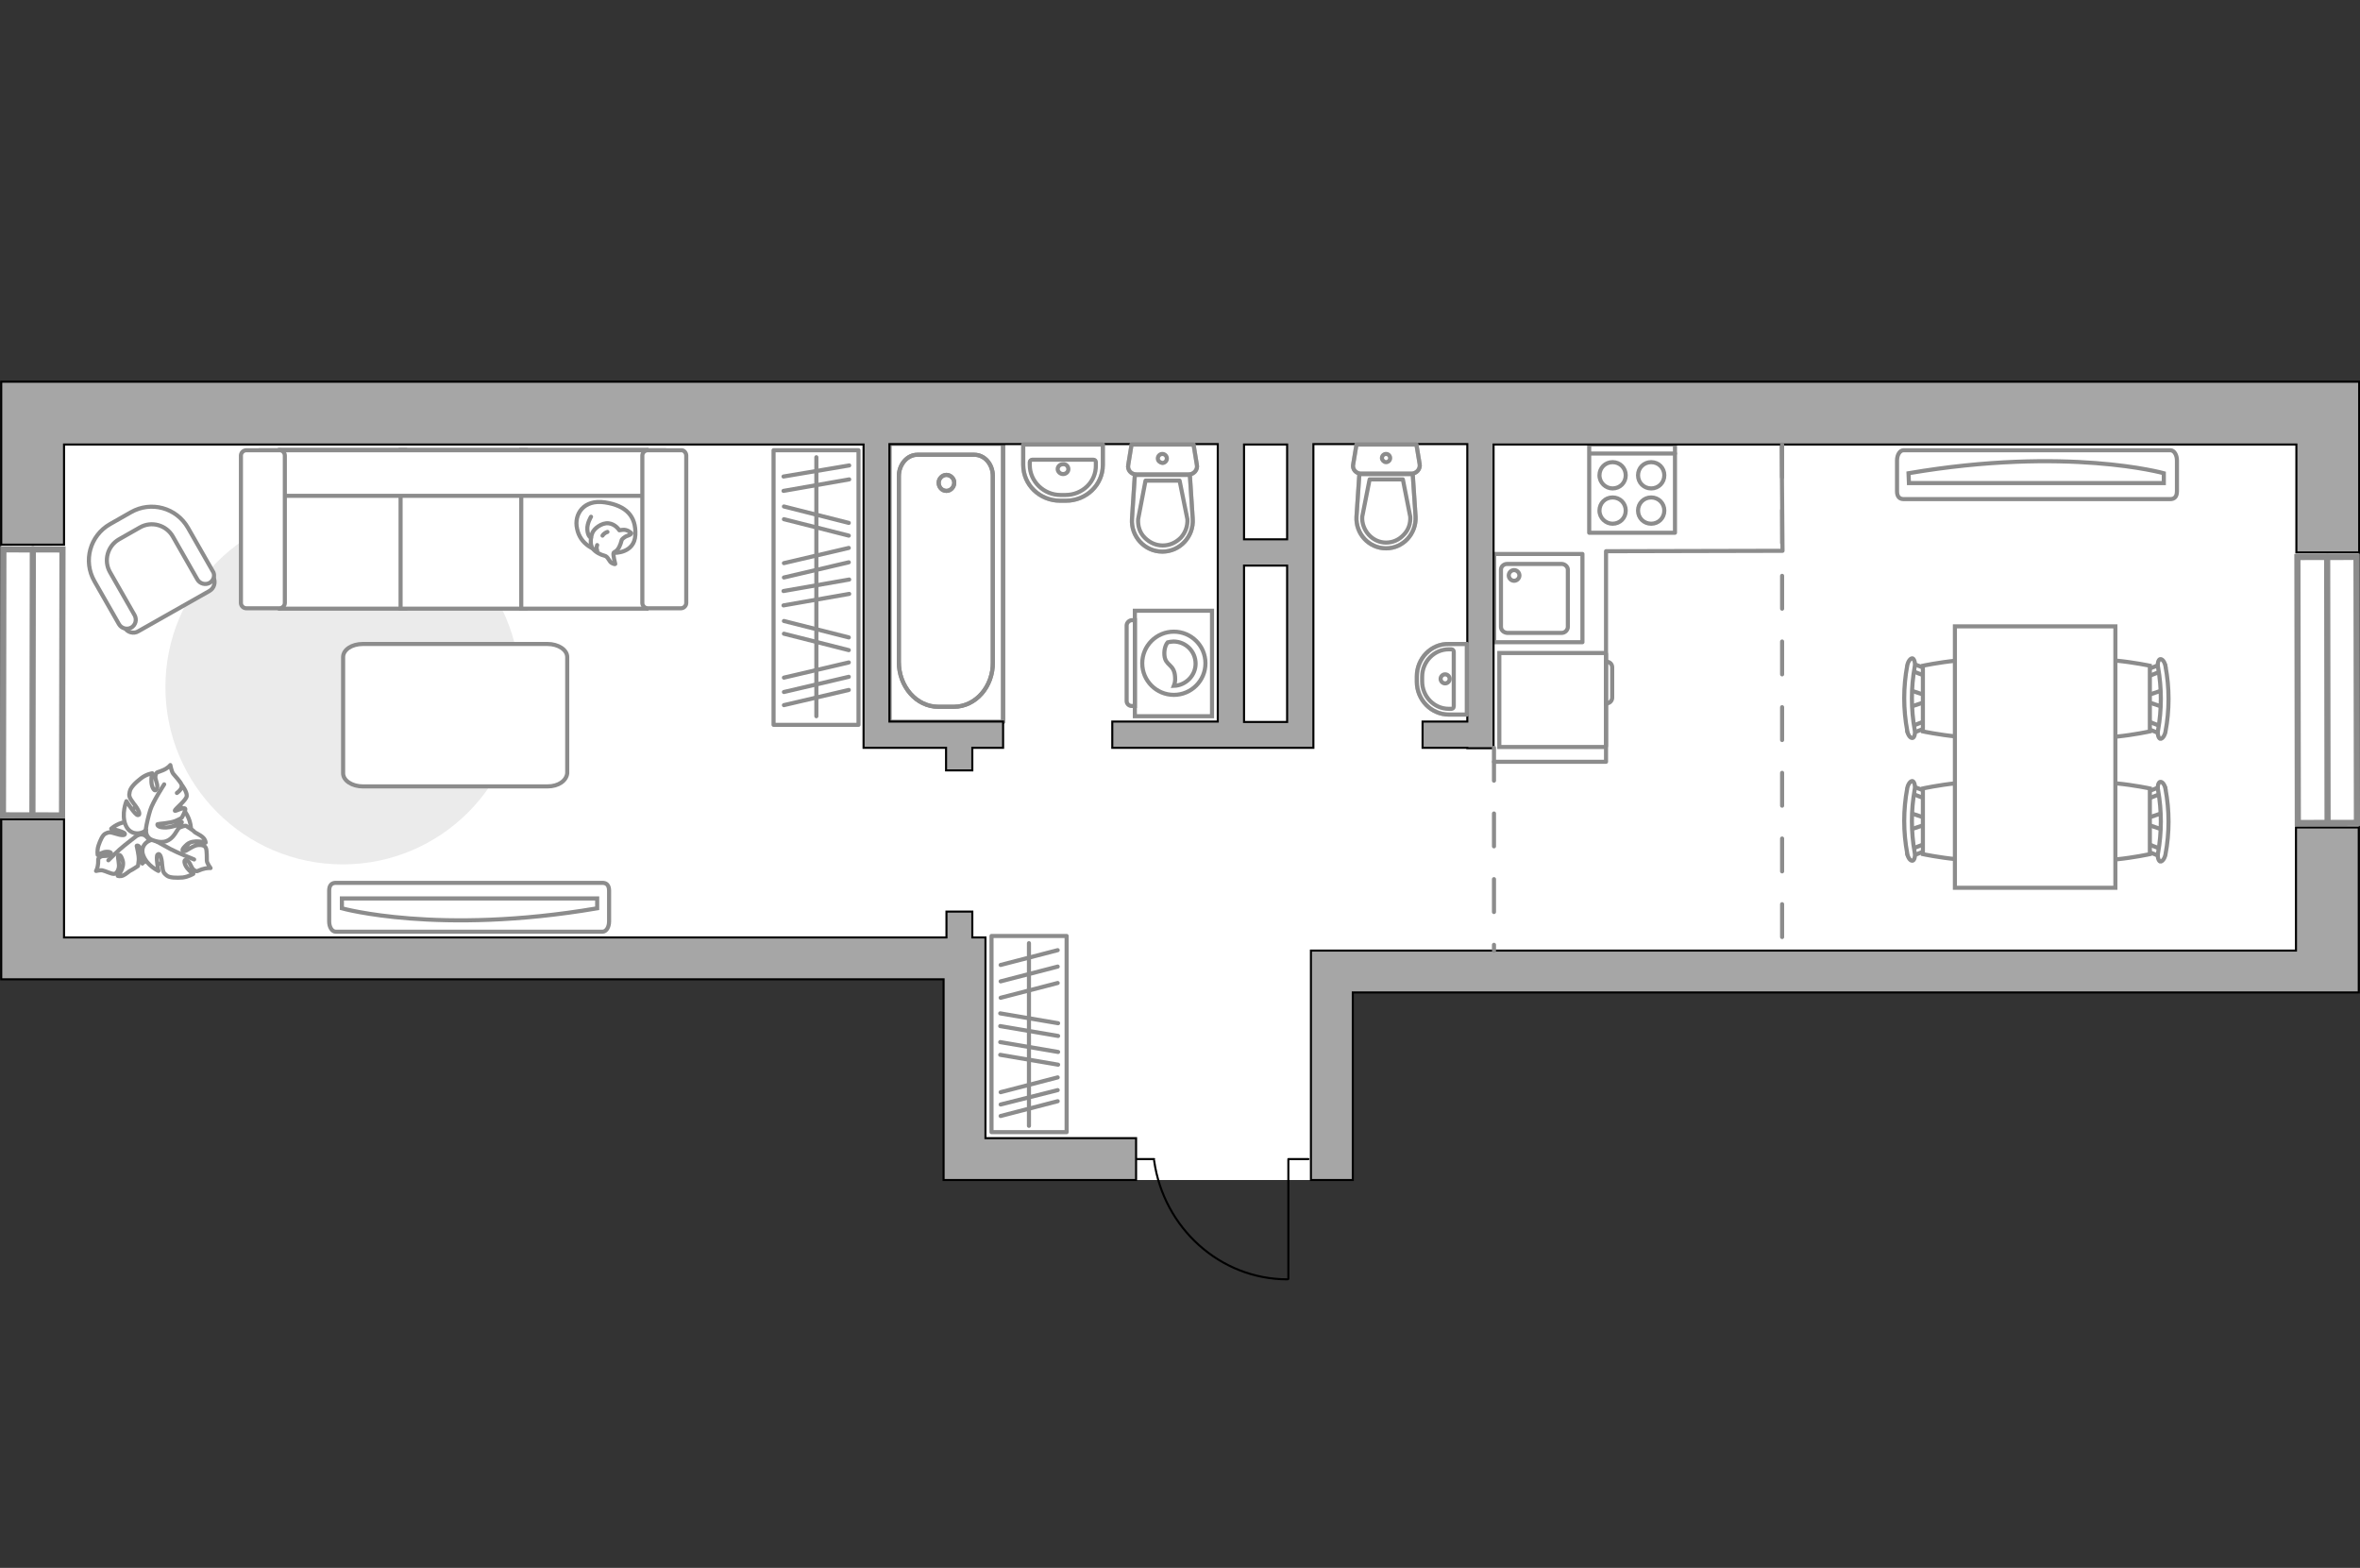 <?xml version="1.0" encoding="utf-8"?>
<!-- Generator: Adobe Illustrator 27.0.0, SVG Export Plug-In . SVG Version: 6.00 Build 0)  -->
<svg version="1.1" xmlns="http://www.w3.org/2000/svg" xmlns:xlink="http://www.w3.org/1999/xlink" x="0px" y="0px"
	 viewBox="0 0 575 382" style="enable-background:new 0 0 575 382;" xml:space="preserve">
<rect x="0" y="0" width="575" height="382" fill="#333333" stroke="none"/>
<style type="text/css">
	.st0{fill:#FFFFFF;}
	.st1{fill:#EBEBEB;}
	.st2{fill:#FFFFFF;stroke:#8C8C8C;stroke-linecap:round;stroke-linejoin:round;stroke-miterlimit:10;}
	.st3{fill:#FFFFFF;stroke:#8C8C8C;stroke-miterlimit:10;}
	.st4{fill:none;stroke:#8C8C8C;stroke-linecap:round;stroke-linejoin:round;stroke-miterlimit:10;}
	.st5{fill-rule:evenodd;clip-rule:evenodd;fill:#FFFFFF;fill-opacity:0.1;stroke:#8C8C8C;stroke-miterlimit:10;}
	.st6{fill:none;stroke:#000000;stroke-width:0.5;stroke-linecap:round;stroke-linejoin:round;stroke-miterlimit:10;}
	.st7{fill:#A6A6A6;stroke:#000000;stroke-width:0.5;stroke-miterlimit:10;}
	.st8{opacity:0.5;}
	.st9{opacity:0.5;fill:none;stroke:#8C8C8C;stroke-linecap:round;stroke-linejoin:round;stroke-miterlimit:10;}
	.st10{fill:none;stroke:#8C8C8C;stroke-linecap:round;stroke-linejoin:round;stroke-miterlimit:10;stroke-dasharray:8;}
	.st11{fill:#FFFFFF;stroke:#8C8C8C;stroke-width:1.5;stroke-linecap:round;stroke-miterlimit:10;}
</style>
<g id="bg_1_">
	<polygon class="st0" points="574.7,93 0.3,93 0.3,238.6 230.6,238.6 230.6,287.5 329.6,287.5 329.6,238.6 574.7,238.6 	"/>
</g>
<g id="furniture_1_">
	<path id="Vector_51_00000183235954091038949840000004381922205502597529_" class="st1" d="M83.5,210.6c-23.9,0-43.2-19.4-43.2-43.2
		c0-23.9,19.4-43.2,43.2-43.2c23.9,0,43.2,19.4,43.2,43.2C126.7,191.2,107.4,210.6,83.5,210.6z"/>
	<path id="Vector_84_00000047033421844075550390000016700571243531747259_" class="st2" d="M133.4,191.6h-45c-2.6,0-4.8-1.4-4.8-3.2
		v-28.3c0-1.8,2.1-3.2,4.8-3.2h45c2.6,0,4.8,1.4,4.8,3.2v28.3C138,190.2,136.1,191.6,133.4,191.6z"/>
	<g>
		<path id="Vector_54_00000086682013841940898340000011038927149847065254_" class="st3" d="M68.2,109.6h30.5v38.7H68.2V109.6z"/>
		<path id="Vector_55_00000075872975866805759190000007703930456341481113_" class="st3" d="M97.6,109.6h30.5v38.7H97.6V109.6z"/>
		<path id="Vector_56_00000163755773000867553600000009143456658121100192_" class="st3" d="M127,109.6h30.5v38.7H127V109.6z"/>
		<path id="Vector_57_00000038378588748646915690000016731208492938572200_" class="st3" d="M66.6,120.8l-2.9-11.1h98.1v11.1H66.6z"
			/>
		<path id="Vector_58_00000083784777038163571370000012854901555360563871_" class="st3" d="M69.4,111v35.9c0,0.7-0.6,1.3-1.3,1.3
			H60c-0.7,0-1.3-0.6-1.3-1.3V111c0-0.7,0.6-1.3,1.3-1.3H68C68.8,109.6,69.4,110.3,69.4,111z"/>
		<path id="Vector_59_00000036958678007778118750000013095798782670917773_" class="st3" d="M167.2,111v35.9c0,0.7-0.6,1.3-1.3,1.3
			h-8.1c-0.7,0-1.3-0.6-1.3-1.3V111c0-0.7,0.6-1.3,1.3-1.3h8.1C166.6,109.6,167.2,110.3,167.2,111z"/>
		<g>
			<path class="st2" d="M149.6,134.7c0,0,5,0.2,5.2-4.4c0.2-4.5-2.2-7.1-7.4-7.9c-5.2-0.8-7.6,2.9-6.8,6.4
				C141.3,132.4,144.6,134.7,149.6,134.7z"/>
			<path class="st2" d="M151.5,131.5c0,0,0.5-0.7,1.5-1c0.9-0.3,0.8-0.6,0.8-0.6s-0.9-1-2.2-0.8c-0.7,0.1-0.7,0.1-0.7,0.1
				s-0.9-1.5-2.6-1.7c-1.7-0.2-3.6,1.3-4,2.4c-0.4,1.1-0.6,2.8,0.1,3.7c0.6,0.9,2,1.6,2.9,1.8c0.9,0.2,1.1,1.5,1.8,1.8
				c0.8,0.4,0.8,0.2,0.8,0.2s-0.6-2.3-0.4-2.7C149.7,134.3,150.7,134.6,151.5,131.5z"/>
			<path class="st2" d="M146.8,130.5c0,0,0.3-0.6,1.2-0.9"/>
			<path class="st2" d="M145.5,132.8c0,0-0.3,0.7,0,1.3"/>
			<path class="st4" d="M144,131c0,0-0.8-0.2-0.9-2c-0.1-1.5,0.9-3.1,0.9-3.1"/>
		</g>
	</g>
	<g>
		<g>
			<path class="st3" d="M276.5,148.8v25.7h18.8v-25.7H276.5z"/>
			<path class="st5" d="M274.5,152.4v18.4c0,0.7,0.6,1.2,1.2,1.2h0.8v-20.9h-0.8C275,151.2,274.5,151.8,274.5,152.4z"/>
		</g>
		<g>
			<circle class="st3" cx="286" cy="161.6" r="7.7"/>
			<path class="st3" d="M283.7,159.6c0.2,2.7,2.4,2.1,2.6,5.3c0.1,1-0.1,1.7-0.3,2.2c2.9-0.1,5.3-2.5,5.3-5.4c0-3-2.4-5.4-5.4-5.4
				c-0.5,0-0.9,0.1-1.4,0.2C284,157.1,283.6,158.2,283.7,159.6z"/>
		</g>
	</g>
	<g>
		
			<rect x="226.8" y="242.8" transform="matrix(-1.705535e-10 1 -1 -1.705535e-10 502.676 1.24)" class="st4" width="47.8" height="18.3"/>
		<line class="st4" x1="243.7" y1="246.9" x2="257.8" y2="249.3"/>
		<line class="st4" x1="243.7" y1="250" x2="257.8" y2="252.4"/>
		<line class="st4" x1="243.7" y1="253.9" x2="257.8" y2="256.3"/>
		<line class="st4" x1="243.7" y1="257" x2="257.8" y2="259.4"/>
		<line class="st4" x1="243.8" y1="235.1" x2="257.7" y2="231.5"/>
		<line class="st4" x1="243.8" y1="239.1" x2="257.7" y2="235.5"/>
		<line class="st4" x1="243.8" y1="243.1" x2="257.7" y2="239.5"/>
		<line class="st4" x1="243.8" y1="266.1" x2="257.7" y2="262.5"/>
		<line class="st4" x1="243.8" y1="269.1" x2="257.7" y2="265.6"/>
		<line class="st4" x1="243.8" y1="271.9" x2="257.7" y2="268.3"/>
		<line class="st4" x1="250.7" y1="229.8" x2="250.7" y2="274.3"/>
	</g>
	<g>
		<path id="Vector_8_00000080193694712643429370000014636894683397521333_" class="st3" d="M391.3,159.3v22.5c0,0.1-0.1,0.2-0.2,0.2
			h-25.8v-22.9h25.8C391.2,159.1,391.3,159.2,391.3,159.3z"/>
		<path id="Vector_9_00000159436475232334901170000017560505229764362646_" class="st3" d="M391.3,171.4v-10.2
			c0.9,0,1.5,0.6,1.5,1.4v7.4C392.8,170.7,392.2,171.4,391.3,171.4z"/>
	</g>
	<path id="Vector_148_00000025432637746032905380000007036316263795005368_" class="st4" d="M434.1,108.8l0.2,25.4l-43,0.1v51.3
		h-27.3"/>
	<g>
		<path id="Vector_90_00000081646105303027310930000015569583658977491613_" class="st3" d="M81.8,227c-0.9,0-1.6-1.1-1.6-2.5V217
			c0-1.4,0.7-1.9,1.6-1.9h65c0.9,0,1.6,0.5,1.6,1.9v7.5c0,1.4-0.7,2.5-1.6,2.5H81.8z"/>
		<path id="Vector_91_00000048470999037755331240000016673231321367091593_" class="st3" d="M145.5,218.9H83.3l0,2.4
			c0,0,23.5,6.6,62.2,0L145.5,218.9z"/>
	</g>
	<g>
		<path id="Vector_60_00000124123395043187062860000012592688538250333323_" class="st3" d="M31.4,206.2c2.1,3.9,7,5.4,10.9,3.3
			c3.9-2.1,5.4-7,3.3-10.9c-2.1-3.9-7-5.4-10.9-3.3C30.8,197.5,29.3,202.3,31.4,206.2z"/>
		<path class="st2" d="M33.6,203.5c0,0,1.3-0.7,2.3,0.6c1,1.2,1.6,2.6,0.3,4.4c-1.3,1.8-1.5,1.9-1.5,1.9s0.1-2.4-0.4-3.5
			c-0.5-1.1-1-0.9-1-0.8c0,0.1,0.6,2.3,0.5,3.5c-0.1,1.2-0.2,1.4-0.2,1.4s-1.5,1-1.8,1.1c-0.3,0.1-1.1,0.9-1.8,1.2s-1.3,0.1-1.3,0.1
			s1.7-1.9,1.2-3.7c-0.5-1.7-1-1.5-1.1-1.2c-0.2,0.4,0.4,2.1,0.1,3.1c-0.3,1-0.8,1.4-1.3,1.3c-0.5,0-2-0.7-2.5-0.8
			c-0.5-0.2-1.7,0.1-1.7,0.1s0.4-0.6,0.5-1.8c0.1-1.1-0.2-1.1,0.5-1.6c0.7-0.5,1.9,0,2.5-0.6c0.6-0.6-0.6-0.8-1.5-0.6
			c-0.9,0.3-1.6,0.7-1.6,0.7s-0.2-1.1,0.2-2.3c0.4-1.2,1-2.6,1.7-2.9s0.9-0.5,2.4,0c1.5,0.5,2.5,0.5,2.3,0c-0.2-0.5-3.3-1.2-3.3-1.2
			s2-1.8,4.2-1.6C33.6,200.3,34.1,202.5,33.6,203.5z"/>
		<path class="st4" d="M26.4,209.6c0,0,2.6-2.6,3.9-3.6c0.9-0.7,2.5-2,3.2-2.5c1-0.8,2.2-1.2,3.4-1.4"/>
		<path class="st2" d="M37.5,204.6c0,0-1.3-1.1-0.5-2.7c0.8-1.6,2.1-2.9,4.6-2.3c2.5,0.6,2.7,0.7,2.7,0.7s-2.6,1-3.6,2.1
			c-1,1.1-0.5,1.4-0.4,1.4c0.1,0,2.2-1.7,3.5-2.2s1.5-0.4,1.5-0.4s1.8,1.1,2,1.4c0.2,0.3,1.5,0.8,2.1,1.4c0.7,0.6,0.7,1.3,0.7,1.3
			s-2.9-0.9-4.5,0.4c-1.6,1.4-1.2,1.7-0.7,1.7c0.5,0,2.1-1.4,3.3-1.5c1.2-0.1,1.8,0.2,2,0.8c0.2,0.5,0.2,2.4,0.2,3
			c0,0.6,0.9,1.8,0.9,1.8s-0.9-0.1-2.1,0.3c-1.2,0.4-1.1,0.7-1.9,0.2c-0.8-0.5-0.9-2-1.8-2.4c-0.9-0.4-0.6,1,0.1,1.9
			c0.7,0.9,1.5,1.4,1.5,1.4s-1.1,0.7-2.6,0.9c-1.5,0.1-3.2,0.1-3.9-0.5c-0.7-0.6-0.9-0.7-1.1-2.6c-0.1-1.9-0.6-3-1.1-2.5
			c-0.5,0.4,0.2,4,0.2,4s-2.8-1.3-3.7-3.8C34,206,36.2,204.5,37.5,204.6z"/>
		<path class="st4" d="M47.3,209.4c0,0-4-1.6-5.7-2.5c-1.1-0.6-3.3-1.8-4.2-2.3c-1.3-0.7-2.3-1.8-3.1-3"/>
		<g>
			<path class="st2" d="M43.1,193.2c1.1-0.8,1.3-1.5,1.1-2.1c-0.2-0.6-1.6-2.1-2-2.6s-0.7-2.1-0.7-2.1s-0.6,0.8-1.9,1.3
				c-1.3,0.6-1.4,0.2-1.7,1.2c-0.3,1,0.8,2.3,0.3,3.3c-0.5,1-1.2-0.3-1.3-1.6c-0.1-1.2,0.2-2.2,0.2-2.2s-1.4,0.2-2.7,1.2
				c-1.3,1-2.6,2.2-2.8,3.3c-0.2,1-0.2,1.3,1,2.9c1.3,1.6,1.7,2.8,1,2.8c-0.7,0-2.8-3.4-2.8-3.4s-1.3,3.1-0.2,5.8
				c1.1,2.7,4,2.3,5,1.2c0,0-0.3,1.8,1.6,2.5c1.9,0.7,3.8,0.8,5.4-1.5c1.6-2.4,1.6-2.5,1.6-2.5s-2.8,1.1-4.4,0.9
				c-1.6-0.1-1.5-0.8-1.4-0.8c0.1-0.1,3-0.2,4.4-0.8c1.4-0.6,1.5-0.8,1.5-0.8s1.1-1.9,0.8-2.2c-0.5-0.4-2.5,0.8-2.5,0.5
				c0-0.4,2.9-2.6,2.9-3.6c0.1-1-1.3-2.8-1.3-2.8"/>
			<path class="st4" d="M40,191.1c0,0-2.8,4.3-3.4,6.3c-0.4,1.3-0.9,3.3-1.1,4.8"/>
		</g>
	</g>
	<g>
		<g id="Group_2_00000145053231127454085650000000428923971145984944_">
			<g id="Group_3_00000057847308039667038570000001260073453472250288_">
				<path id="Vector_10_00000058582834184748758660000000335369501794048950_" class="st3" d="M527.1,202.2l-4.5-1.5v-1.2l4.5-1.5
					V202.2z"/>
			</g>
			<g id="Group_4_00000042698136481413815530000015723778013692619658_">
				<path id="Vector_11_00000044179831244239457980000005609204072547909028_" class="st3" d="M522.7,193.7c0-0.4,0.2-0.8,0.5-0.8
					l3.6-1.4c0.4-0.1,0.7,0.1,0.8,0.6c0.1,0.5-0.1,1-0.4,1l-3.6,1.4c-0.4,0.1-0.7-0.1-0.8-0.6C522.7,193.9,522.7,193.8,522.7,193.7z
					"/>
			</g>
			<g id="Group_5_00000025442133253069413570000002159512784699994497_">
				<path id="Vector_12_00000091709820405143571010000018409846345494817154_" class="st3" d="M522.7,206.5c0-0.1,0-0.1,0-0.2
					c0.1-0.5,0.4-0.8,0.8-0.6l3.6,1.4c0.4,0.1,0.5,0.6,0.4,1.1c-0.1,0.5-0.4,0.8-0.8,0.6l-3.6-1.4
					C522.9,207.2,522.7,206.9,522.7,206.5z"/>
			</g>
			<path id="Vector_13_00000155832617175810961550000006537816605325238668_" class="st3" d="M505,208.1c-2.8-2.8-2.8-13.2,0-16
				c3.3-3.3,18.8,0,18.8,0v16C523.8,208.1,508.3,211.5,505,208.1z"/>
			<path id="Vector_14_00000031205614373285317890000002160235674103923637_" class="st3" d="M525.8,207.8c0.9-5,0.9-10.3,0-15.3
				c-0.2-1,0.1-1.9,0.5-2c0.5-0.1,1.1,0.6,1.3,1.7c1,5.3,1,10.7,0,16c-0.2,1-0.8,1.8-1.3,1.7C525.9,209.7,525.6,208.8,525.8,207.8z"
				/>
		</g>
		<g id="Group_2_00000129917041949856323350000009536167949627572657_">
			<g id="Group_3_00000036963991694293477730000004221135566340987068_">
				<path id="Vector_10_00000049207037676860661990000003454749926144500918_" class="st3" d="M527.1,172.3l-4.5-1.5v-1.2l4.5-1.5
					V172.3z"/>
			</g>
			<g id="Group_4_00000045578325540667397350000002148329184439230336_">
				<path id="Vector_11_00000133510975873801251520000017354352337694761091_" class="st3" d="M522.7,163.9c0-0.4,0.2-0.8,0.5-0.8
					l3.6-1.4c0.4-0.1,0.7,0.1,0.8,0.6c0.1,0.5-0.1,1-0.4,1l-3.6,1.4c-0.4,0.1-0.7-0.1-0.8-0.6C522.7,164,522.7,163.9,522.7,163.9z"
					/>
			</g>
			<g id="Group_5_00000066478842807019951280000006709505594910129051_">
				<path id="Vector_12_00000101061257985133675080000014801546494346015162_" class="st3" d="M522.7,176.6c0-0.1,0-0.1,0-0.2
					c0.1-0.5,0.4-0.8,0.8-0.6l3.6,1.4c0.4,0.1,0.5,0.6,0.4,1.1c-0.1,0.5-0.4,0.8-0.8,0.6l-3.6-1.4
					C522.9,177.3,522.7,177,522.7,176.6z"/>
			</g>
			<path id="Vector_13_00000098196421184132316910000002168743462457639596_" class="st3" d="M505,178.2c-2.8-2.8-2.8-13.2,0-16
				c3.3-3.3,18.8,0,18.8,0v16C523.8,178.2,508.3,181.6,505,178.2z"/>
			<path id="Vector_14_00000090258623868734621340000004080694367658922923_" class="st3" d="M525.8,177.9c0.9-5,0.9-10.3,0-15.3
				c-0.2-1,0.1-1.9,0.5-2c0.5-0.1,1.1,0.6,1.3,1.7c1,5.3,1,10.7,0,16c-0.2,1-0.8,1.8-1.3,1.7C525.9,179.8,525.6,178.9,525.8,177.9z"
				/>
		</g>
		<g id="Group_2_00000079464471163722307670000012501556103376847766_">
			<g id="Group_3_00000012455739707142786830000008216160538723036290_">
				<path id="Vector_10_00000100352804047690190800000015732612261444879277_" class="st3" d="M465.2,168.1l4.5,1.5v1.2l-4.5,1.5
					V168.1z"/>
			</g>
			<g id="Group_4_00000050629221822809266010000004450764909842805923_">
				<path id="Vector_11_00000101803400471462879110000002507018444613810316_" class="st3" d="M469.6,176.6c0,0.4-0.2,0.8-0.5,0.8
					l-3.6,1.4c-0.4,0.1-0.7-0.1-0.8-0.6c-0.1-0.5,0.1-1,0.4-1l3.6-1.4c0.4-0.1,0.7,0.1,0.8,0.6C469.6,176.4,469.6,176.5,469.6,176.6
					z"/>
			</g>
			<g id="Group_5_00000162322176431905344210000000795352989975991220_">
				<path id="Vector_12_00000123413027349460814050000010803132992984795315_" class="st3" d="M469.6,163.8c0,0.1,0,0.1,0,0.2
					c-0.1,0.5-0.4,0.8-0.8,0.6l-3.6-1.4c-0.4-0.1-0.5-0.6-0.4-1.1c0.1-0.5,0.4-0.8,0.8-0.6l3.6,1.4
					C469.4,163.1,469.6,163.4,469.6,163.8z"/>
			</g>
			<path id="Vector_13_00000181781426758767107520000011804373619878047375_" class="st3" d="M487.3,162.2c2.8,2.8,2.8,13.2,0,16
				c-3.3,3.3-18.8,0-18.8,0v-16C468.5,162.2,484,158.9,487.3,162.2z"/>
			<path id="Vector_14_00000144312830859929725210000006863589564225110200_" class="st3" d="M466.5,162.5c-0.9,5-0.9,10.3,0,15.3
				c0.2,1-0.1,1.9-0.5,2c-0.5,0.1-1.1-0.6-1.3-1.7c-1-5.3-1-10.7,0-16c0.2-1,0.8-1.8,1.3-1.7C466.4,160.6,466.7,161.5,466.5,162.5z"
				/>
		</g>
		<g id="Group_2_00000158009504754756629820000006134088575318224037_">
			<g id="Group_3_00000015321729507020293030000017774072971059162288_">
				<path id="Vector_10_00000031896427152805385220000010891176902455407247_" class="st3" d="M465.2,198l4.5,1.5v1.2l-4.5,1.5V198z
					"/>
			</g>
			<g id="Group_4_00000088128518479951295440000002500854536388900792_">
				<path id="Vector_11_00000110430586823104858680000005616969755524808577_" class="st3" d="M469.6,206.5c0,0.4-0.2,0.8-0.5,0.8
					l-3.6,1.4c-0.4,0.1-0.7-0.1-0.8-0.6c-0.1-0.5,0.1-1,0.4-1l3.6-1.4c0.4-0.1,0.7,0.1,0.8,0.6C469.6,206.3,469.6,206.4,469.6,206.5
					z"/>
			</g>
			<g id="Group_5_00000018949673622475226530000014240831097939692680_">
				<path id="Vector_12_00000077326343472907013150000011638066327831409082_" class="st3" d="M469.6,193.7c0,0.1,0,0.1,0,0.2
					c-0.1,0.5-0.4,0.8-0.8,0.6l-3.6-1.4c-0.4-0.1-0.5-0.6-0.4-1.1c0.1-0.5,0.4-0.8,0.8-0.6l3.6,1.4
					C469.4,193,469.6,193.3,469.6,193.7z"/>
			</g>
			<path id="Vector_13_00000091704582390693269500000007850305530955576974_" class="st3" d="M487.3,192.1c2.8,2.8,2.8,13.2,0,16
				c-3.3,3.3-18.8,0-18.8,0v-16C468.5,192.1,484,188.7,487.3,192.1z"/>
			<path id="Vector_14_00000167397104824586160600000004794000903636553898_" class="st3" d="M466.5,192.4c-0.9,5-0.9,10.3,0,15.3
				c0.2,1-0.1,1.9-0.5,2c-0.5,0.1-1.1-0.6-1.3-1.7c-1-5.3-1-10.7,0-16c0.2-1,0.8-1.8,1.3-1.7C466.4,190.5,466.7,191.4,466.5,192.4z"
				/>
		</g>
		<path id="Vector_35_00000040558392735056936880000010361400184848843928_" class="st3" d="M515.4,152.7v63.6h-39.1v-52v-11.7
			H515.4z"/>
	</g>
	<g>
		
			<rect x="165.4" y="132.7" transform="matrix(1.228191e-10 -1 1 1.228191e-10 55.774 341.997)" class="st4" width="66.9" height="20.7"/>
		<line class="st4" x1="190.9" y1="147.5" x2="206.9" y2="144.7"/>
		<line class="st4" x1="190.9" y1="144" x2="206.9" y2="141.2"/>
		<line class="st4" x1="191" y1="154.4" x2="206.8" y2="158.4"/>
		<line class="st4" x1="191" y1="151.3" x2="206.8" y2="155.3"/>
		<line class="st4" x1="191" y1="165.1" x2="206.8" y2="161.4"/>
		<line class="st4" x1="191" y1="171.8" x2="206.8" y2="168.1"/>
		<line class="st4" x1="191" y1="168.6" x2="206.8" y2="164.9"/>
		<line class="st4" x1="190.9" y1="119.6" x2="206.9" y2="116.8"/>
		<line class="st4" x1="190.9" y1="116.1" x2="206.9" y2="113.4"/>
		<line class="st4" x1="191" y1="126.5" x2="206.8" y2="130.5"/>
		<line class="st4" x1="191" y1="123.4" x2="206.8" y2="127.4"/>
		<line class="st4" x1="191" y1="137.2" x2="206.8" y2="133.5"/>
		<line class="st4" x1="191" y1="140.7" x2="206.8" y2="137"/>
		<line class="st4" x1="198.9" y1="174.5" x2="198.9" y2="111.4"/>
	</g>
	<g>
		<path id="Vector_90_00000008136003766822689610000013531959790575046795_" class="st3" d="M528.8,109.7c0.9,0,1.6,1.1,1.6,2.5v7.5
			c0,1.4-0.7,1.9-1.6,1.9h-65c-0.9,0-1.6-0.5-1.6-1.9v-7.5c0-1.4,0.7-2.5,1.6-2.5H528.8z"/>
		<path id="Vector_91_00000066485900369483214850000011282530816241931443_" class="st3" d="M465.1,117.7h62.1l0-2.4
			c0,0-23.5-6.6-62.2,0L465.1,117.7z"/>
	</g>
	<g>
		<path id="Vector_37_00000053512735241653552100000012156371353840478635_" class="st3" d="M51,144l-17.3,9.8
			c-1.1,0.7-2.7,0.3-3.3-0.9L23.6,141c-2.5-4.3-0.9-9.9,3.4-12.4l5.8-3.3c4.3-2.5,9.9-0.9,12.4,3.4l6.8,11.9
			C52.6,141.9,52.2,143.3,51,144z"/>
		<path id="Vector_38_00000183952617215570601920000002029840968787718017_" class="st3" d="M51.1,142c-1.1,0.6-2.4,0.2-3-0.8
			l-6-10.5c-1.6-2.8-5.2-3.8-8-2.2l-5.1,2.9c-2.8,1.6-3.8,5.2-2.2,8l6,10.5c0.6,1.1,0.2,2.4-0.8,3c-1.1,0.6-2.4,0.2-3-0.8l-6-10.5
			c-2.8-4.9-1.1-11.1,3.8-13.9l5.1-2.9c4.9-2.8,11.1-1.1,13.9,3.8l6,10.5C52.5,140.1,52.1,141.4,51.1,142z"/>
	</g>
</g>
<g id="plan">
	<g>
		<polyline class="st6" points="313.9,311.6 313.9,282.4 318.8,282.4 		"/>
		<line class="st6" x1="276.8" y1="282.4" x2="281.2" y2="282.4"/>
		<path class="st6" d="M281.2,282.8c2.3,16.3,16,28.9,32.5,28.9"/>
	</g>
	<g>
		<polyline class="st4" points="216.7,175.9 216.7,108.1 244.4,108.1 244.4,175.9 216.7,175.9 		"/>
		<path class="st4" d="M232.4,172.2l-3.8,0c-5.3,0-9.6-4.9-9.6-10.9l0-45.3c0-2.8,2-5.2,4.5-5.2l13.9,0c2.5,0,4.5,2.3,4.5,5.2
			l0,45.3C242,167.3,237.7,172.2,232.4,172.2z"/>
		<path class="st4" d="M232.5,117.6c0,1.1-0.9,2-1.9,2c-1.1,0-1.9-0.9-1.9-2c0-1,0.9-1.9,1.9-1.9
			C231.6,115.7,232.5,116.6,232.5,117.6z"/>
	</g>
	<g>
		<g>
			
				<rect x="364" y="134.9" transform="matrix(4.025616e-10 -1 1 4.025616e-10 229.152 520.468)" class="st4" width="21.5" height="21.5"/>
		</g>
		<path class="st4" d="M365.7,152.7v-13.9c0-0.8,0.7-1.4,1.5-1.4h13.3c0.8,0,1.5,0.7,1.5,1.4v13.9c0,0.8-0.7,1.5-1.5,1.5h-13.3
			C366.3,154.1,365.7,153.5,365.7,152.7z"/>
		<path class="st4" d="M370.2,140.2c0-0.7-0.6-1.3-1.3-1.3c-0.7,0-1.3,0.6-1.3,1.3c0,0.7,0.6,1.3,1.3,1.3
			C369.6,141.5,370.2,140.9,370.2,140.2z"/>
	</g>
	<g>
		<rect x="387.2" y="108.3" class="st4" width="20.9" height="21.5"/>
		<g>
			<g>
				<path class="st4" d="M402.3,121.2c-1.8,0-3.2,1.4-3.2,3.2c0,1.8,1.4,3.2,3.2,3.2c1.8,0,3.2-1.4,3.2-3.2
					C405.5,122.6,404.1,121.2,402.3,121.2z"/>
				<path class="st4" d="M402.3,112.6c-1.8,0-3.2,1.4-3.2,3.2c0,1.8,1.4,3.2,3.2,3.2c1.8,0,3.2-1.4,3.2-3.2
					C405.5,114,404.1,112.6,402.3,112.6z"/>
			</g>
			<g>
				<path class="st4" d="M392.9,121.2c-1.8,0-3.2,1.4-3.2,3.2c0,1.8,1.5,3.2,3.2,3.2c1.8,0,3.2-1.4,3.2-3.2
					C396.1,122.6,394.7,121.2,392.9,121.2z"/>
				<path class="st4" d="M392.9,112.6c-1.8,0-3.2,1.4-3.2,3.2c0,1.8,1.5,3.2,3.2,3.2c1.8,0,3.2-1.4,3.2-3.2
					C396.1,114,394.7,112.6,392.9,112.6z"/>
			</g>
		</g>
		<line class="st4" x1="408.1" y1="110.5" x2="387.4" y2="110.5"/>
	</g>
	<g>
		<polyline class="st4" points="216.7,175.9 216.7,108.1 244.4,108.1 244.4,175.9 216.7,175.9 		"/>
		<path class="st4" d="M232.4,172.2l-3.8,0c-5.3,0-9.6-4.9-9.6-10.9l0-45.3c0-2.8,2-5.2,4.5-5.2l13.9,0c2.5,0,4.5,2.3,4.5,5.2
			l0,45.3C242,167.3,237.7,172.2,232.4,172.2z"/>
		<path class="st4" d="M232.5,117.6c0,1.1-0.9,2-1.9,2c-1.1,0-1.9-0.9-1.9-2c0-1,0.9-1.9,1.9-1.9
			C231.6,115.7,232.5,116.6,232.5,117.6z"/>
	</g>
	<g>
		<polygon class="st7" points="559.4,231.6 329.6,231.6 323.7,231.6 319.4,231.6 319.4,287.5 329.6,287.5 329.6,241.8 559.4,241.8 
			567.3,241.8 574.7,241.8 574.7,201.6 559.4,201.6 		"/>
		<path class="st7" d="M0.3,93v15.3h0v24.4h15.3v-24.4h194.8v73.9h0.8h5.5h13.8v5.5h6.4v-5.5h7.5v-6.4h-27.7v-67.6h80v67.6h-25.7
			v6.4H320V179v-3.2v-38.1v-6.4v-23.1h37.5v67.6h-10.9v6.4h10.9v0.1h6.4v-74h195.6v26.3h15.3v-26.3h0V93H0.3z M313.6,175.9h-10.5
			v-38.1h10.5V175.9z M313.6,131.4h-10.5v-23.1h10.5V131.4z"/>
		<polygon class="st7" points="240.1,238.6 240.1,233.5 240.1,228.4 236.9,228.4 236.9,222.1 230.6,222.1 230.6,228.4 15.6,228.4 
			15.6,199.6 0.3,199.6 0.3,238.6 4.3,238.6 15.6,238.6 229.9,238.6 229.9,277.3 229.9,287.5 240.1,287.5 276.8,287.5 276.8,277.3 
			240.1,277.3 		"/>
	</g>
	<g>
		<g class="st8">
			<path class="st4" d="M331.6,115.4l12.3,0c1.2,0,2.2-1.1,2-2.3l-0.8-4.8l-14.6,0l-0.8,4.8C329.4,114.3,330.4,115.4,331.6,115.4z"
				/>
			<path class="st4" d="M344.2,115.5l-13,0l-0.7,10.4c-0.3,4.2,3,7.7,7.2,7.7c4.2,0,7.4-3.6,7.2-7.7L344.2,115.5z"/>
		</g>
		<g>
			<path class="st4" d="M331.6,115.4l12.3,0c1.2,0,2.2-1.1,2-2.3l-0.8-4.8l-14.6,0l-0.8,4.8C329.4,114.3,330.4,115.4,331.6,115.4z"
				/>
			<path class="st4" d="M337.7,133.6L337.7,133.6c4.2,0,7.4-3.6,7.2-7.7l-0.7-10.4l-13,0l-0.7,10.4
				C330.3,130.1,333.6,133.6,337.7,133.6z"/>
			<path class="st4" d="M341.8,116.8l1.8,9.1c0.1,1.6-0.4,3.2-1.6,4.4c-1.1,1.2-2.6,1.9-4.3,1.9c-1.6,0-3.1-0.7-4.2-1.9
				c-1.1-1.2-1.7-2.8-1.6-4.4l1.8-9.1L341.8,116.8z"/>
			<path class="st4" d="M336.7,111.6c0-0.6,0.5-1,1-1c0.6,0,1,0.5,1,1c0,0.6-0.5,1-1,1C337.2,112.6,336.7,112.1,336.7,111.6z"/>
		</g>
	</g>
	<g>
		<g class="st8">
			<path class="st4" d="M276.9,115.6l12.7,0c1.3,0,2.3-1.2,2-2.4l-0.8-4.9l-15.1,0l-0.8,4.9C274.6,114.5,275.6,115.6,276.9,115.6z"
				/>
			<path class="st4" d="M289.9,115.7l-13.4,0l-0.7,10.7c-0.3,4.3,3.1,8,7.4,8c4.3,0,7.7-3.7,7.4-8L289.9,115.7z"/>
		</g>
		<g>
			<path class="st4" d="M276.9,115.6l12.7,0c1.3,0,2.3-1.2,2-2.4l-0.8-4.9l-15.1,0l-0.8,4.9C274.6,114.5,275.6,115.6,276.9,115.6z"
				/>
			<path class="st4" d="M283.2,134.4L283.2,134.4c4.3,0,7.7-3.7,7.4-8l-0.7-10.7l-13.4,0l-0.7,10.7
				C275.5,130.7,278.9,134.4,283.2,134.4z"/>
			<path class="st4" d="M287.4,117.1l1.9,9.4c0.1,1.7-0.5,3.3-1.6,4.5c-1.2,1.2-2.7,1.9-4.4,1.9c-1.7,0-3.2-0.7-4.4-1.9
				c-1.2-1.2-1.7-2.8-1.6-4.5l1.8-9.4L287.4,117.1z"/>
			<path class="st4" d="M282.1,111.7c0-0.6,0.5-1.1,1.1-1.1c0.6,0,1.1,0.5,1.1,1.1c0,0.6-0.5,1.1-1.1,1.1
				C282.6,112.7,282.1,112.3,282.1,111.7z"/>
		</g>
	</g>
	<g>
		<path class="st9" d="M259.7,122h-1.4c-5,0-9-3.9-9-8.7l0-5l19.4,0v5C268.7,118.1,264.7,122,259.7,122z"/>
		<g>
			<path class="st4" d="M259.6,120.6l-1.2,0c-4.1,0-7.5-3.3-7.5-7.3v-0.7c0-0.3,0.3-0.6,0.6-0.6l14.9,0c0.4,0,0.6,0.3,0.6,0.6v0.7
				C267.1,117.4,263.7,120.6,259.6,120.6z"/>
			<path class="st4" d="M260.3,114.3c0,0.7-0.6,1.2-1.3,1.2c-0.7,0-1.3-0.6-1.3-1.2c0-0.7,0.6-1.2,1.3-1.2
				C259.7,113,260.3,113.6,260.3,114.3z"/>
			<path class="st4" d="M259.7,122h-1.4c-5,0-9-3.9-9-8.7l0-5l19.4,0v5C268.7,118.1,264.7,122,259.7,122z"/>
		</g>
	</g>
	<g>
		<path class="st9" d="M345.2,164.8v1.3c0,4.4,3.5,8,7.8,8l4.4,0v-17.2l-4.4,0C348.7,156.8,345.2,160.4,345.2,164.8z"/>
		<g>
			<path class="st4" d="M346.5,164.9l0,1.1c0,3.7,2.9,6.7,6.5,6.7h0.6c0.3,0,0.6-0.2,0.6-0.6v-13.3c0-0.3-0.2-0.6-0.6-0.6h-0.6
				C349.4,158.2,346.5,161.2,346.5,164.9z"/>
			<path class="st4" d="M352.1,164.3c-0.6,0-1.1,0.5-1.1,1.1c0,0.6,0.5,1.1,1.1,1.1c0.6,0,1.1-0.5,1.1-1.1
				C353.2,164.8,352.7,164.3,352.1,164.3z"/>
			<path class="st4" d="M345.2,164.8v1.3c0,4.4,3.5,8,7.8,8l4.4,0v-17.2l-4.4,0C348.7,156.8,345.2,160.4,345.2,164.8z"/>
		</g>
	</g>
	<line class="st10" x1="364" y1="182.2" x2="364" y2="231.6"/>
	<line class="st10" x1="434.2" y1="108.3" x2="434.2" y2="231.7"/>
</g>
<g id="windows_1_">
	<g>
		
			<rect x="559.8" y="135.7" transform="matrix(1 -1.627980e-03 1.627980e-03 1 -0.273 0.923)" class="st11" width="14.4" height="64.8"/>
		<line class="st11" x1="567.1" y1="200.5" x2="567" y2="135.7"/>
	</g>
	<g>
		
			<rect x="-24.5" y="159" transform="matrix(1.627980e-03 -1 1 1.627980e-03 -158.242 173.888)" class="st11" width="64.8" height="14.4"/>
		<line class="st11" x1="7.9" y1="198.6" x2="8" y2="133.8"/>
	</g>
</g>
<g id="points">
	<path id="r1" class="st4" d="M110.9,174"/>
	<path id="k1" class="st4" d="M496.4,183.4"/>
	<path id="s2" class="st4" d="M336.7,151.2"/>
	<path id="s1" class="st4" d="M259.8,141.2"/>
	<path id="h1" class="st4" d="M287,215.1"/>
</g>
</svg>
